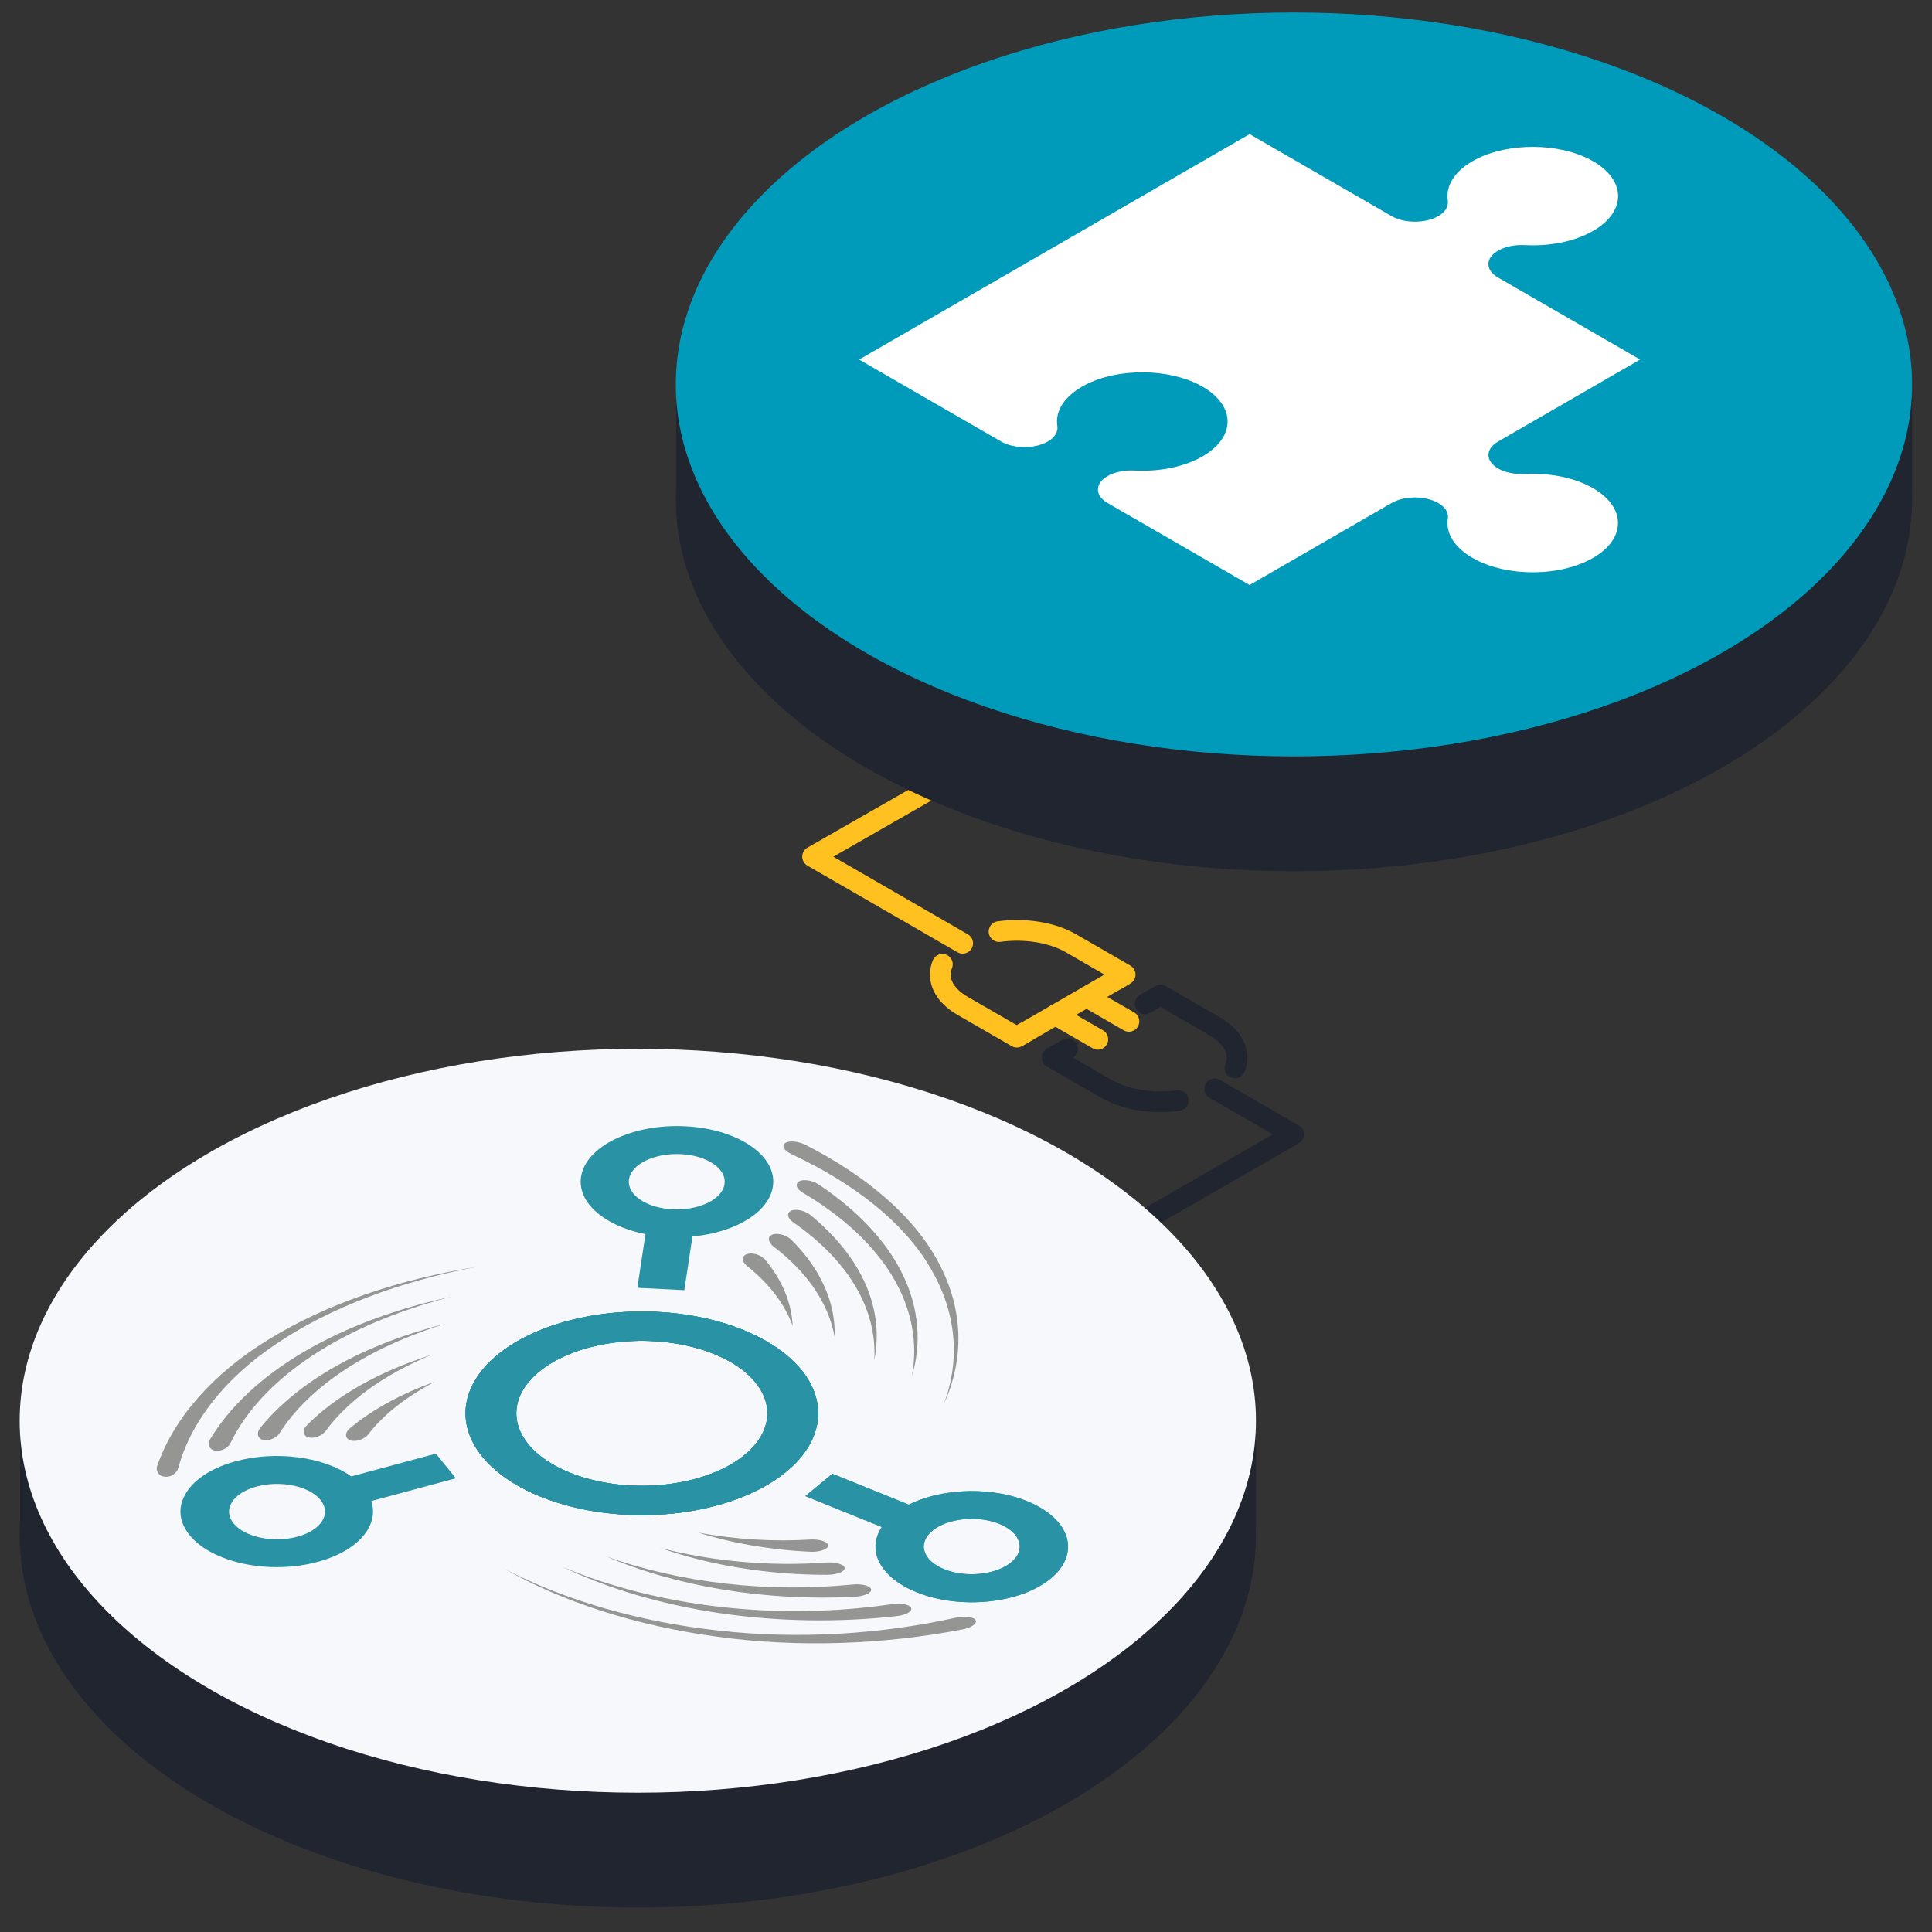 <?xml version="1.0" encoding="UTF-8"?>
<svg id="Layer_1" data-name="Layer 1" xmlns="http://www.w3.org/2000/svg" viewBox="0 0 1080 1080">
  <rect x="0" y="0" width="1080" height="1080" fill="#333333" stroke="none"/>
  <defs>
    <style>
      .cls-1 {
        fill: #f6f8fc;
      }

      .cls-2 {
        fill: #fff;
      }

      .cls-3 {
        fill: #009bba;
      }

      .cls-4 {
        fill: #202530;
      }

      .cls-5 {
        fill: #959594;
      }

      .cls-6 {
        fill: #2993a5;
      }

      .cls-7 {
        stroke: #ffc120;
      }

      .cls-7, .cls-8 {
        fill: none;
        stroke-linecap: round;
        stroke-linejoin: round;
        stroke-width: 11.58px;
      }

      .cls-8 {
        stroke: #202530;
      }
    </style>
  </defs>
  <g>
    <line class="cls-7" x1="569.79" y1="578.96" x2="626.89" y2="546"/>
    <g>
      <line class="cls-7" x1="613.7" y1="580.98" x2="590" y2="567.3"/>
      <line class="cls-7" x1="607.38" y1="557.27" x2="631.08" y2="570.95"/>
    </g>
    <g>
      <path class="cls-8" d="m640.16,561.16l8.57-4.95,30.28,17.48c10.91,6.3,14.66,15.15,11.33,23.23"/>
      <path class="cls-8" d="m658.68,615.2c-13.99,1.92-29.32-.24-40.23-6.54l-30.28-17.48,8.57-4.95"/>
    </g>
    <g>
      <path class="cls-7" d="m573.39,576.89l-4.98,2.88-30.28-17.48c-10.91-6.3-14.66-15.15-11.33-23.23"/>
      <path class="cls-7" d="m558.46,520.77c13.99-1.92,29.32.24,40.23,6.54l30.28,17.48-4.98,2.88"/>
    </g>
    <g>
      <polyline class="cls-7" points="538.14 527.32 454.24 478.88 542.62 428.25"/>
      <polyline class="cls-8" points="679.04 608.67 723.12 634.12 634.59 685.06"/>
    </g>
  </g>
  <g>
    <g>
      <ellipse class="cls-4" cx="356.54" cy="858.41" rx="345.55" ry="207.92"/>
      <rect class="cls-4" x="11.23" y="801.6" width="690.87" height="52.32"/>
      <ellipse class="cls-1" cx="356.54" cy="794.21" rx="345.55" ry="207.92"/>
    </g>
    <g>
      <g>
        <path class="cls-6" d="m508,841.12c7.33-3.68,16.22-6.12,25.9-7.11h0c14.15-1.44,28.43.39,40.2,5.14,24.31,9.83,30.24,29.24,13.22,43.27-8.24,6.8-20.58,11.34-34.74,12.78-14.16,1.44-28.44-.39-40.21-5.15-20.32-8.22-28.17-23.27-19.44-36.45l-42.75-17.28,15.12-12.47,42.71,17.26Zm39.86,38.64c7.06-.72,13.21-2.98,17.31-6.36,8.48-6.99,5.53-16.67-6.59-21.56-5.87-2.37-12.99-3.28-20.04-2.56-7.05.72-13.2,2.98-17.31,6.37-4.11,3.39-5.69,7.5-4.44,11.57,1.25,4.07,5.16,7.62,11.02,9.99,5.86,2.37,12.97,3.28,20.04,2.56Z"/>
        <path class="cls-6" d="m439.53,822.69c31.22-25.74,20.38-61.22-24.2-79.24-44.59-18.02-106.04-11.77-137.25,13.97-31.22,25.74-20.38,61.22,24.2,79.24,44.59,18.02,106.04,11.77,137.25-13.97Zm-138.22-55.88c22.23-18.33,66-22.79,97.75-9.95,31.75,12.84,39.47,38.1,17.24,56.44-22.23,18.33-66,22.79-97.75,9.95-31.75-12.84-39.47-38.1-17.24-56.44Z"/>
        <g>
          <path class="cls-5" d="m281.82,876.87c33.74,17.76,75.87,29.86,120.18,34.66,44.33,4.97,90.57,2.03,132.09-7.2,4.85-1.09,9.87-.61,11.18,1.2h0c1.31,1.8-1.86,4.26-7.08,5.29-44.26,8.59-92.42,10.32-137.42,4.09-45-6.07-86.6-19.45-118.95-38.04Z"/>
          <path class="cls-5" d="m313.93,875.68c26.51,11.27,57.18,19.04,89.05,22.61,31.87,3.61,64.87,2.99,95.89-1.62,4.81-.73,9.54.24,10.44,2.12h0c.9,1.88-2.65,3.98-7.83,4.61-33.17,3.71-67.55,3.1-99.83-1.75-32.3-4.82-62.45-13.8-87.72-25.98Z"/>
          <path class="cls-5" d="m338.67,869.97c20.65,7.43,43.49,12.62,67,15.28,23.51,2.68,47.67,2.81,70.93.5,5.03-.52,9.71.65,10.34,2.57.63,1.92-3.36,3.86-8.79,4.28-24.96,1.28-50.13-.09-73.88-3.99-23.76-3.88-46.08-10.26-65.6-18.64Z"/>
          <path class="cls-5" d="m368.97,865.28c29.52,7.64,62.14,10.5,93.16,8.15,5.06-.23,9.57,1,10.01,2.96.43,1.91-3.76,3.81-9.26,3.93-33.48.13-66.26-5.37-93.9-15.04Z"/>
          <path class="cls-5" d="m390.13,856.67c20.77,3.94,42.55,5.22,63.44,3.9,4.83-.11,9.06,1.26,9.35,3.22.29,1.93-3.88,3.7-9.18,3.68-22.64-.97-44.43-4.76-63.6-10.81Z"/>
        </g>
      </g>
      <g>
        <path class="cls-6" d="m207.55,839.1c1.85,5.5,1.08,11.17-2.28,16.5h0c-4.92,7.8-14.8,14.02-27.81,17.53-26.89,7.24-58.98.5-71.52-15.03-6.08-7.52-6.71-15.96-1.8-23.76,4.92-7.8,14.8-14.03,27.83-17.53,22.48-6.05,48.99-2.45,64.4,8.51l47.3-12.73,11.14,13.79-47.25,12.72Zm-77.89.61c-2.45,3.89-2.14,8.09.89,11.84,6.25,7.74,22.24,11.1,35.64,7.49,6.49-1.75,11.42-4.85,13.87-8.74,2.45-3.89,2.13-8.09-.9-11.84-3.03-3.75-8.41-6.59-15.14-8.01-6.73-1.41-14.01-1.23-20.5.52-6.48,1.74-11.4,4.85-13.86,8.74Z"/>
        <path class="cls-6" d="m269.45,814.09c23,28.48,81.64,40.8,130.97,27.52,49.33-13.28,70.67-47.13,47.67-75.61-23-28.48-81.64-40.8-130.97-27.52-49.33,13.28-70.67,47.13-47.67,75.61Zm152.93-41.17c16.38,20.28,1.18,44.39-33.95,53.85-35.13,9.46-76.89.68-93.27-19.6-16.38-20.28-1.18-44.39,33.95-53.85,35.13-9.46,76.89-.68,93.27,19.6Z"/>
        <g>
          <path class="cls-5" d="m267.01,708.14c-43.51,7.99-82.72,23.01-112.08,42.76-29.62,19.68-48.34,44.27-55.25,69.64-.79,2.97-4.02,5.24-7.39,4.99h0c-3.35-.24-5.46-3.06-4.39-6.18,9.25-26.42,30.73-51.37,62.57-70.76,31.6-19.47,72.47-33.57,116.54-40.45Z"/>
          <path class="cls-5" d="m252.75,724.79c-30.16,7.62-57.14,19.07-78.45,33.22-21.36,14.13-36.92,30.94-45.51,48.76-1.32,2.77-5.13,4.65-8.41,4.16h0c-3.28-.49-4.64-3.32-3.01-6.22,11.02-18.44,29.12-35.33,52.54-49.04,23.37-13.74,51.93-24.32,82.83-30.87Z"/>
          <path class="cls-5" d="m248.96,740.01c-21.47,6.61-40.67,15.43-56.43,25.86-15.77,10.42-28.06,22.43-36.21,35.22-1.74,2.77-5.83,4.53-9.02,3.88-3.2-.64-4.11-3.61-2.02-6.53,10.56-13.12,25.2-25.02,42.92-34.95,17.7-9.94,38.43-17.91,60.76-23.48Z"/>
          <path class="cls-5" d="m240.84,757.51c-26.22,10.94-46.82,25.82-58.81,42.5-2.18,2.64-6.28,4.29-9.45,3.52-3.08-.74-3.84-3.79-1.26-6.59,16.55-16.8,41.18-30.45,69.51-39.43Z"/>
          <path class="cls-5" d="m243.17,772.4c-16.29,8.42-29.11,18.67-37.57,29.77-2.25,2.47-6.42,3.9-9.5,3.06-3.04-.82-3.62-3.79-.93-6.43,12.77-10.84,29.36-19.83,48.01-26.4Z"/>
        </g>
      </g>
      <g>
        <path class="cls-6" d="m360.81,689.9c-9.18-1.83-17.29-5.05-23.61-9.39h0c-9.24-6.36-13.63-14.41-12.38-22.67,2.59-17.07,28.74-29.74,58.3-28.24,14.32.72,27.3,4.62,36.54,10.98,9.24,6.36,13.64,14.41,12.39,22.68-2.16,14.27-20.82,25.72-44.96,27.95l-4.55,30.01-26.26-1.33,4.54-29.99Zm38.04-39.25c-4.61-3.17-11.07-5.12-18.2-5.48-14.73-.74-27.76,5.57-29.05,14.07-.62,4.12,1.57,8.13,6.17,11.3,4.6,3.17,11.07,5.11,18.2,5.47,7.14.36,14.09-.91,19.58-3.57,5.49-2.66,8.85-6.39,9.47-10.51.62-4.11-1.57-8.13-6.18-11.3Z"/>
        <path class="cls-6" d="m367.39,733.36c-54.22-2.74-102.02,20.42-106.77,51.72-4.74,31.3,35.37,58.9,89.59,61.64,54.22,2.74,102.02-20.42,106.77-51.72,4.74-31.3-35.37-58.9-89.59-61.64Zm-14.71,97.05c-38.61-1.95-67.18-21.6-63.8-43.9,3.38-22.29,37.42-38.79,76.04-36.84,38.61,1.95,67.18,21.6,63.8,43.9-3.38,22.29-37.42,38.79-76.04,36.84Z"/>
        <g>
          <path class="cls-5" d="m527.52,785.11c9.77-25.75,6.85-52.86-8.1-77.42-14.72-24.65-42.24-46.3-76.84-62.45-4.06-1.88-5.85-4.63-3.8-6.19h0c2.04-1.55,7.32-1.2,11.47.9,35.01,17.84,61.69,41.05,74.85,66.67,13.4,25.53,14.12,53.02,2.41,78.5Z"/>
          <path class="cls-5" d="m509.68,769.66c3.66-18.89-.04-38.11-10.6-55.83-10.52-17.74-27.95-33.93-50.38-47.13-3.49-2.04-4.41-4.89-2.04-6.28h0c2.38-1.39,7.29-.66,10.83,1.61,22.15,14.73,38.43,32.23,47.29,50.79,8.93,18.56,10.52,38.13,4.89,56.85Z"/>
          <path class="cls-5" d="m488.74,760.15c.82-14.04-2.81-28.05-10.57-41.14-7.74-13.1-19.62-25.24-34.72-35.71-3.29-2.25-3.88-5.18-1.31-6.45,2.56-1.28,7.47-.25,10.81,2.26,14.41,11.84,24.93,25.11,30.96,38.93,6.05,13.82,7.65,28.17,4.84,42.12Z"/>
          <path class="cls-5" d="m466.56,747.34c-3.3-18.58-15.32-36.32-34.35-50.65-2.88-2.41-3.29-5.29-.56-6.48,2.65-1.17,7.6-.02,10.52,2.67,16.93,16.68,25.08,35.81,24.39,54.47Z"/>
          <path class="cls-5" d="m443.06,741.06c-4.48-12.35-13.44-23.89-25.86-33.67-2.58-2.36-2.64-5.16.16-6.28,2.76-1.11,7.49.09,10.12,2.75,9.87,11.81,15.07,24.6,15.59,37.2Z"/>
        </g>
      </g>
      <g>
        <path class="cls-6" d="m508.03,841.12c7.33-3.68,16.22-6.12,25.9-7.11h0c14.15-1.44,28.43.39,40.2,5.14,24.31,9.83,30.24,29.24,13.22,43.27-8.24,6.8-20.58,11.34-34.74,12.78-14.16,1.44-28.44-.39-40.21-5.15-20.32-8.22-28.17-23.27-19.44-36.45l-42.75-17.28,15.12-12.47,42.71,17.26Zm39.86,38.64c7.06-.72,13.21-2.98,17.31-6.36,8.48-6.99,5.53-16.67-6.59-21.56-5.87-2.37-12.99-3.28-20.04-2.56-7.05.72-13.2,2.98-17.31,6.37-4.11,3.39-5.69,7.5-4.44,11.57,1.25,4.07,5.16,7.62,11.02,9.99,5.86,2.37,12.97,3.28,20.04,2.56Z"/>
        <path class="cls-6" d="m439.56,822.68c31.22-25.74,20.38-61.22-24.2-79.24-44.59-18.02-106.04-11.77-137.25,13.97-31.22,25.74-20.38,61.22,24.2,79.24,44.59,18.02,106.04,11.77,137.25-13.97Zm-138.22-55.88c22.23-18.33,66-22.79,97.75-9.95,31.75,12.84,39.47,38.1,17.24,56.44-22.23,18.33-66,22.79-97.75,9.95-31.75-12.84-39.47-38.1-17.24-56.44Z"/>
      </g>
    </g>
  </g>
  <g>
    <g>
      <ellipse class="cls-4" cx="723.32" cy="279.11" rx="345.55" ry="207.92"/>
      <rect class="cls-4" x="378.01" y="222.3" width="690.87" height="52.32"/>
      <ellipse class="cls-3" cx="723.32" cy="214.91" rx="345.55" ry="207.92"/>
    </g>
    <path class="cls-2" d="m916.82,201l-79.36,45.82c-7.21,4.16-7.21,10.91,0,15.07l.03.02c3.95,2.28,9.47,3.35,15.03,3.06,14.45-.75,29.38,2.29,39.95,9.12,16.23,10.5,15.95,26.66-.62,36.98-18.49,11.53-49.67,11.79-68.74.78-10.45-6.03-15.03-14.17-13.76-22.04.51-3.18-1.4-6.33-5.31-8.59l-.04-.02c-7.21-4.16-18.89-4.16-26.1,0l-79.37,45.82-79.37-45.82c-7.21-4.16-7.21-10.91,0-15.07l.04-.02c3.91-2.26,9.37-3.36,14.88-3.06,13.64.73,27.73-1.91,38.18-7.94,19.06-11.01,18.61-29.01-1.35-39.69-17.88-9.56-45.87-9.73-64.06-.36-11.84,6.1-17.1,14.72-15.8,23.06.5,3.21-1.35,6.4-5.3,8.68l-.03.02c-7.21,4.16-18.89,4.16-26.1,0l-79.36-45.82,218.28-126.02,79.36,45.82c7.21,4.16,18.89,4.16,26.1,0l.03-.02c3.95-2.28,5.8-5.46,5.3-8.68-1.3-8.34,3.96-16.96,15.8-23.07,18.19-9.37,46.18-9.21,64.06.36,19.97,10.68,20.42,28.68,1.35,39.69-10.45,6.03-24.54,8.68-38.18,7.94-5.51-.3-10.96.81-14.88,3.06l-.04.02c-7.21,4.16-7.21,10.91,0,15.07l79.37,45.82Z"/>
  </g>
</svg>